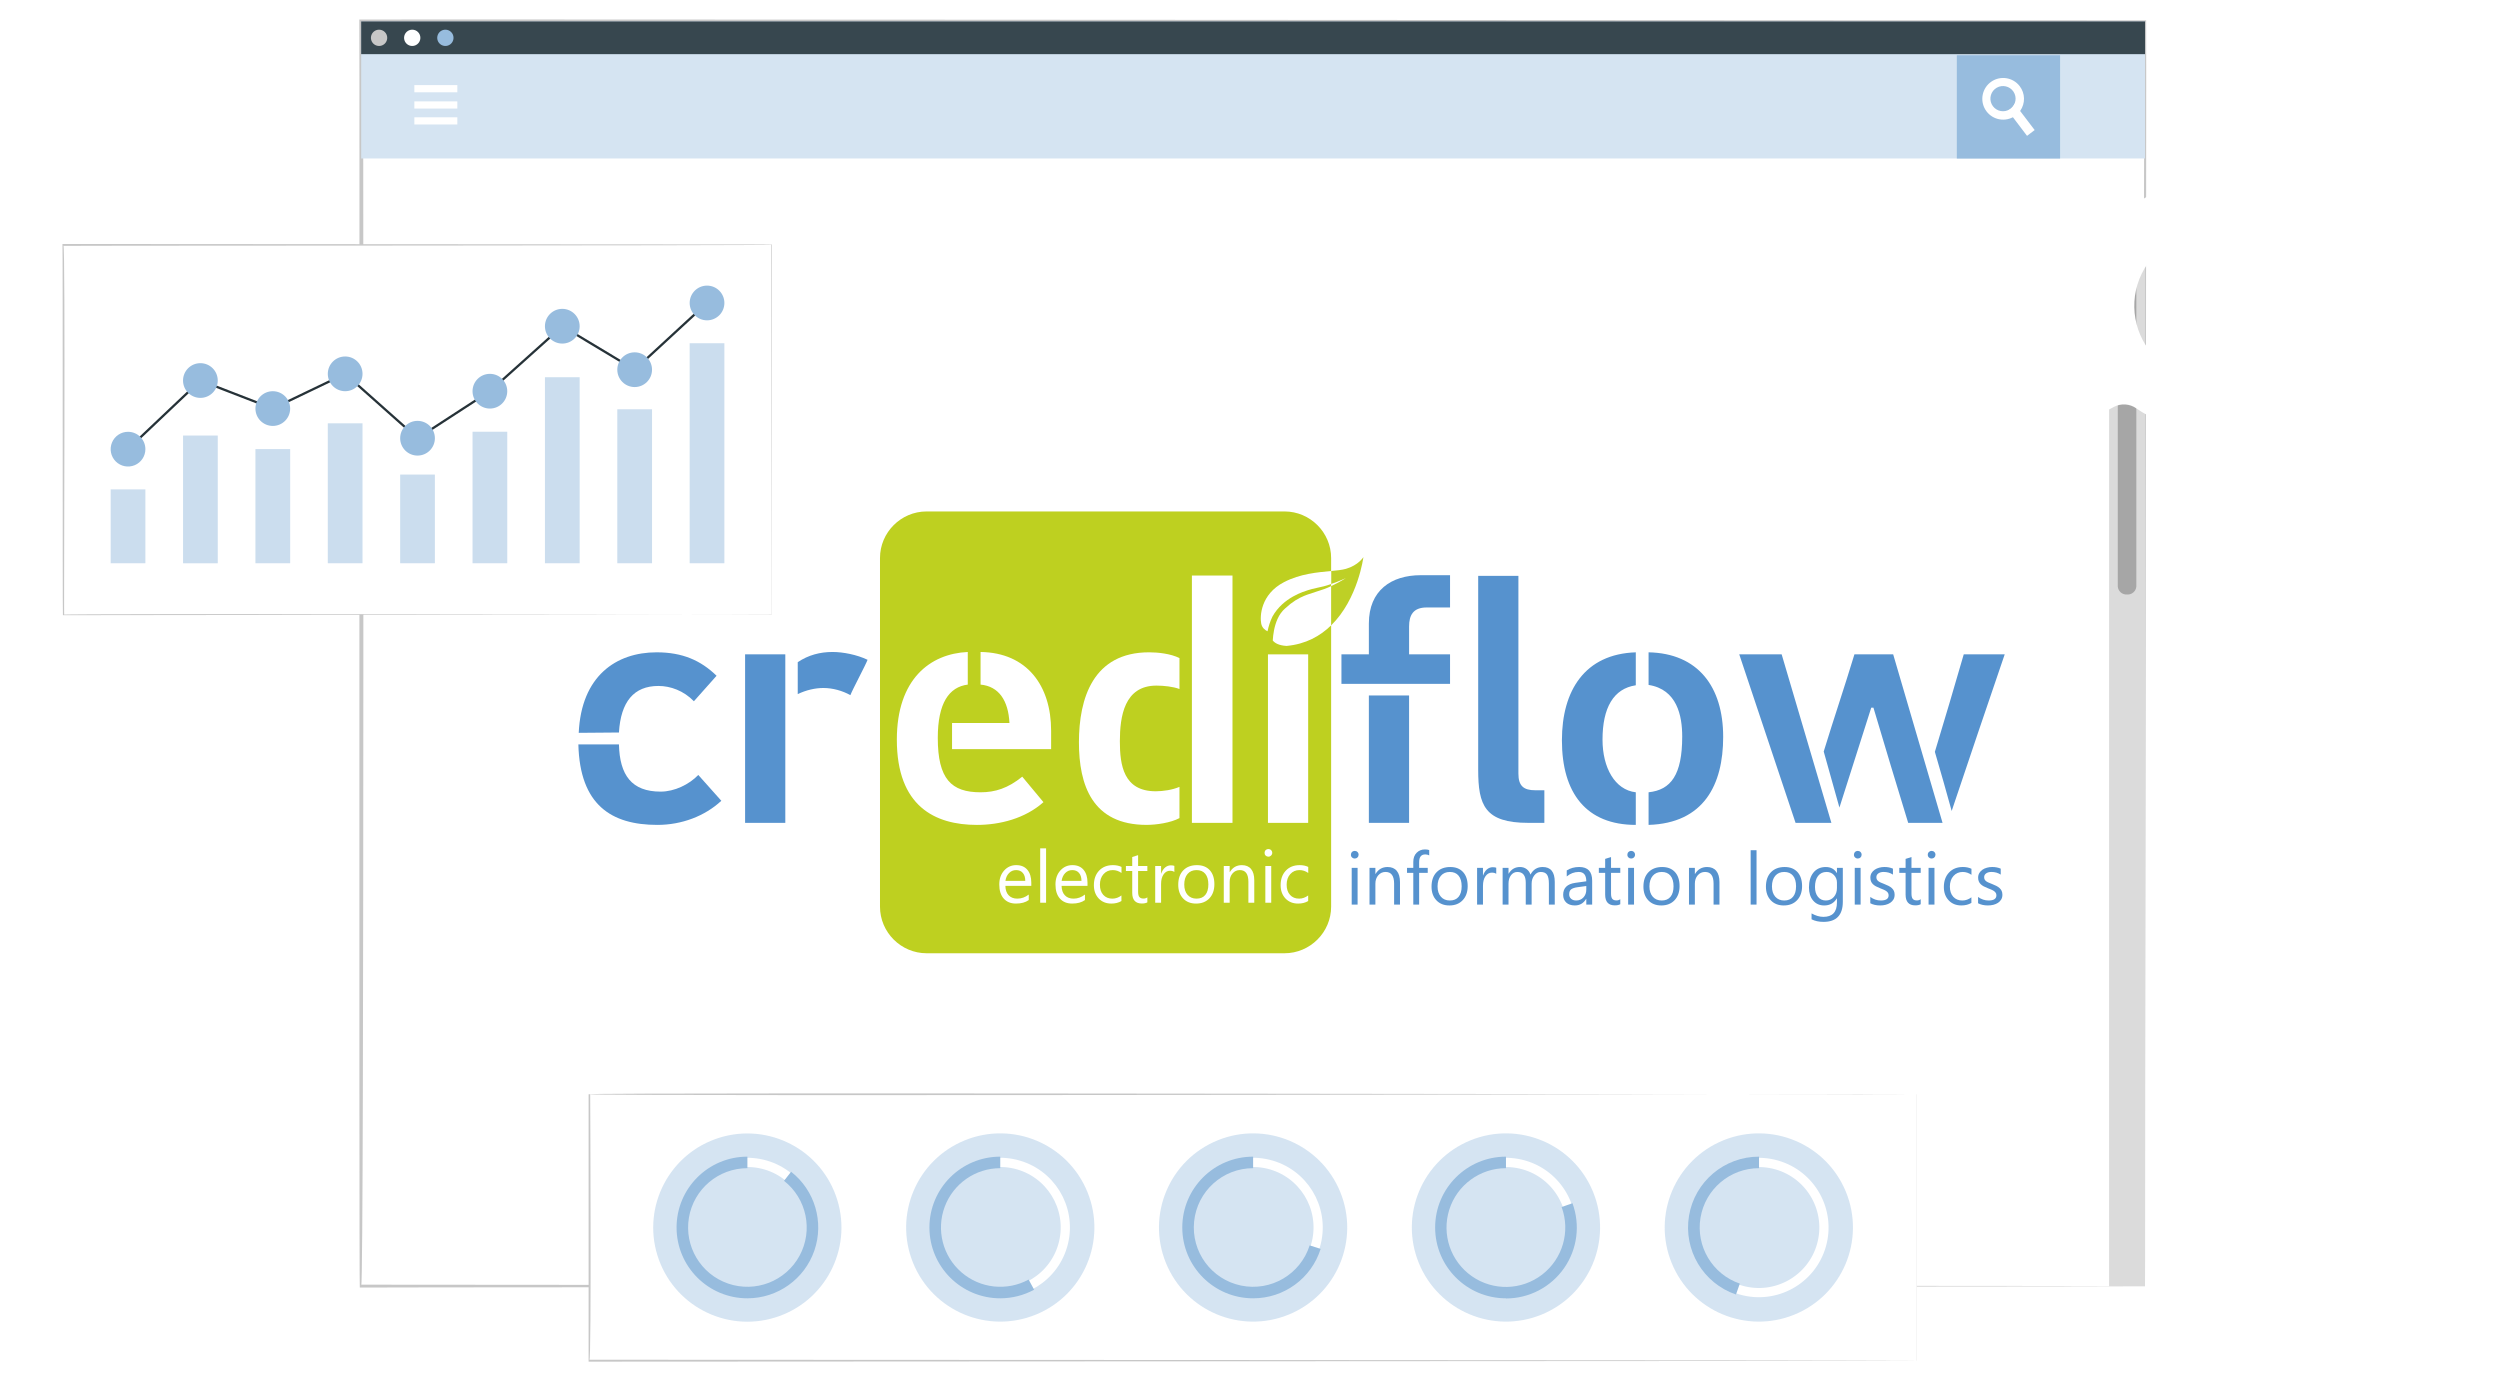 <?xml version="1.0" encoding="UTF-8" standalone="no"?>
<!DOCTYPE svg PUBLIC "-//W3C//DTD SVG 1.1//EN" "http://www.w3.org/Graphics/SVG/1.1/DTD/svg11.dtd">
<!-- Created with Vectornator (http://vectornator.io/) -->
<svg height="100%" stroke-miterlimit="10" style="fill-rule:nonzero;clip-rule:evenodd;stroke-linecap:round;stroke-linejoin:round;" version="1.1" viewBox="0 0 650.86 364.199" width="100%" xml:space="preserve" xmlns="http://www.w3.org/2000/svg" xmlns:vectornator="http://vectornator.io" xmlns:xlink="http://www.w3.org/1999/xlink">
<defs>
<filter color-interpolation-filters="sRGB" filterUnits="userSpaceOnUse" height="121.056" id="Filter" width="377.583" x="149.867" y="132.254">
<feDropShadow dx="2.304" dy="2.127" flood-color="#c0c2c5" flood-opacity="0.496" in="SourceGraphic" result="Shadow" stdDeviation="1.21"/>
</filter>
</defs>
<g id="freepik--Window--inject-31" vectornator:layerName="freepik--Window--inject-31">
<path d="M94.031 5.578L558.441 5.578L558.441 5.578L558.441 334.848L558.441 334.848L94.031 334.848L94.031 334.848L94.031 5.578L94.031 5.578Z" fill="#ffffff" fill-rule="nonzero" opacity="1" stroke="none"/>
<path d="M558.451 334.848C558.331 334.998 93.801 335.098 93.671 335.208C93.431 335.068 93.671 5.808 93.541 5.578L93.541 5.088L94.031 5.088C94.171 4.978 558.591 5.368 558.741 5.288C558.851 5.578 558.371 334.538 558.451 334.848ZM558.451 334.848C558.451 334.968 557.771 4.318 558.451 5.848L94.041 6.048L94.541 5.558C94.541 5.418 94.861 336.398 94.051 334.458L558.461 334.828L558.451 334.848Z" fill="#c7c7c7" fill-rule="nonzero" opacity="1" stroke="none"/>
<path d="M94.031 5.578L558.441 5.578L558.441 5.578L558.441 41.257L558.441 41.257L94.031 41.257L94.031 41.257L94.031 5.578L94.031 5.578Z" fill="#d5e4f2" fill-rule="nonzero" opacity="1" stroke="none"/>
<path d="M107.874 22.156L119.064 22.156L119.064 22.156L119.064 24.026L119.064 24.026L107.874 24.026L107.874 24.026L107.874 22.156L107.874 22.156Z" fill="#ffffff" fill-rule="nonzero" opacity="1" stroke="none"/>
<path d="M107.874 30.536L119.064 30.536L119.064 30.536L119.064 32.406L119.064 32.406L107.874 32.406L107.874 32.406L107.874 30.536L107.874 30.536Z" fill="#ffffff" fill-rule="nonzero" opacity="1" stroke="none"/>
<path d="M107.874 26.396L119.064 26.396L119.064 26.396L119.064 28.266L119.064 28.266L107.874 28.266L107.874 28.266L107.874 26.396L107.874 26.396Z" fill="#ffffff" fill-rule="nonzero" opacity="1" stroke="none"/>
<path d="M94.031 5.578L558.441 5.578L558.441 5.578L558.441 14.098L558.441 14.098L94.031 14.098L94.031 14.098L94.031 5.578L94.031 5.578Z" fill="#37474f" fill-rule="nonzero" opacity="1" stroke="none"/>
<path d="M100.811 9.838C100.815 10.696 100.301 11.472 99.509 11.804C98.717 12.135 97.803 11.956 97.195 11.351C96.587 10.745 96.403 9.832 96.731 9.039C97.059 8.246 97.832 7.728 98.691 7.728C99.252 7.725 99.791 7.946 100.189 8.342C100.587 8.738 100.811 9.277 100.811 9.838Z" fill="#c7c7c7" fill-rule="nonzero" opacity="1" stroke="none"/>
<path d="M109.441 9.838C109.445 10.696 108.931 11.472 108.139 11.804C107.347 12.135 106.434 11.956 105.826 11.351C105.217 10.745 105.034 9.832 105.361 9.039C105.689 8.246 106.463 7.728 107.321 7.728C107.882 7.725 108.422 7.946 108.819 8.342C109.217 8.738 109.441 9.277 109.441 9.838Z" fill="#ffffff" fill-rule="nonzero" opacity="1" stroke="none"/>
<path d="M118.071 9.838C118.075 10.696 117.561 11.472 116.769 11.804C115.977 12.135 115.064 11.956 114.456 11.351C113.847 10.745 113.664 9.832 113.991 9.039C114.319 8.246 115.093 7.728 115.951 7.728C116.512 7.725 117.052 7.946 117.449 8.342C117.847 8.738 118.071 9.277 118.071 9.838Z" fill="#97bcde" fill-rule="nonzero" opacity="1" stroke="none"/>
<path d="M549.091 59.228L558.441 59.228L558.441 59.228L558.441 334.848L558.441 334.848L549.091 334.848L549.091 334.848L549.091 59.228L549.091 59.228Z" fill="#dbdbdb" fill-rule="nonzero" opacity="1" stroke="none"/>
<path d="M553.761 154.778L553.761 154.778C552.526 154.864 551.452 153.941 551.351 152.708L551.351 62.918C551.447 61.68 552.523 60.752 553.761 60.838L553.761 60.838C555.001 60.752 556.08 61.679 556.181 62.918L556.181 152.708C556.075 153.943 554.998 154.864 553.761 154.778Z" fill="#a6a6a6" fill-rule="nonzero" opacity="1" stroke="none"/>
</g>
<g id="freepik--Charts--inject-31" vectornator:layerName="freepik--Charts--inject-31">
<path d="M16.531 63.748L200.881 63.748L200.881 63.748L200.881 159.988L200.881 159.988L16.531 159.988L16.531 159.988L16.531 63.748L16.531 63.748Z" fill="#ffffff" fill-rule="nonzero" opacity="1" stroke="none"/>
<path d="M200.891 159.958C200.791 159.958 16.501 160.138 16.381 160.168C16.261 160.198 16.381 63.868 16.261 63.768L16.261 63.518L16.511 63.518C16.511 63.518 200.911 63.658 200.941 63.638C200.971 63.618 200.941 159.868 200.941 159.958L200.891 159.958ZM200.891 159.958L200.771 63.718C201.271 63.968 16.421 63.928 16.511 64.018C17.061 62.468 16.591 160.338 16.711 160.018C15.591 159.668 201.191 160.018 200.891 160.018L200.891 159.958Z" fill="#c7c7c7" fill-rule="nonzero" opacity="1" stroke="none"/>
<g opacity="0.5">
<path d="M28.811 127.408L37.851 127.408L37.851 127.408L37.851 146.638L37.851 146.638L28.811 146.638L28.811 146.638L28.811 127.408L28.811 127.408Z" fill="#97bcde" fill-rule="nonzero" opacity="1" stroke="none"/>
<path d="M47.651 113.388L56.691 113.388L56.691 113.388L56.691 146.648L56.691 146.648L47.651 146.648L47.651 146.648L47.651 113.388L47.651 113.388Z" fill="#97bcde" fill-rule="nonzero" opacity="1" stroke="none"/>
<path d="M66.501 116.918L75.541 116.918L75.541 116.918L75.541 146.638L75.541 146.638L66.501 146.638L66.501 146.638L66.501 116.918L66.501 116.918Z" fill="#97bcde" fill-rule="nonzero" opacity="1" stroke="none"/>
<path d="M85.341 110.208L94.381 110.208L94.381 110.208L94.381 146.638L94.381 146.638L85.341 146.638L85.341 146.638L85.341 110.208L85.341 110.208Z" fill="#97bcde" fill-rule="nonzero" opacity="1" stroke="none"/>
<path d="M104.181 123.548L113.221 123.548L113.221 123.548L113.221 146.638L113.221 146.638L104.181 146.638L104.181 146.638L104.181 123.548L104.181 123.548Z" fill="#97bcde" fill-rule="nonzero" opacity="1" stroke="none"/>
<path d="M123.021 112.398L132.061 112.398L132.061 112.398L132.061 146.638L132.061 146.638L123.021 146.638L123.021 146.638L123.021 112.398L123.021 112.398Z" fill="#97bcde" fill-rule="nonzero" opacity="1" stroke="none"/>
<path d="M141.871 98.208L150.911 98.208L150.911 98.208L150.911 146.638L150.911 146.638L141.871 146.638L141.871 146.638L141.871 98.208L141.871 98.208Z" fill="#97bcde" fill-rule="nonzero" opacity="1" stroke="none"/>
<path d="M160.711 106.548L169.751 106.548L169.751 106.548L169.751 146.638L169.751 146.638L160.711 146.638L160.711 146.638L160.711 106.548L160.711 106.548Z" fill="#97bcde" fill-rule="nonzero" opacity="1" stroke="none"/>
<path d="M179.551 89.358L188.591 89.358L188.591 89.358L188.591 146.638L188.591 146.638L179.551 146.638L179.551 146.638L179.551 89.358L179.551 89.358Z" fill="#97bcde" fill-rule="nonzero" opacity="1" stroke="none"/>
</g>
<path d="M33.331 116.918L52.181 99.068L71.021 106.368L89.861 97.328L108.701 114.088L127.541 101.848L146.391 84.928L165.231 96.248L184.071 78.878" fill="none" opacity="1" stroke="#263238" stroke-linecap="butt" stroke-linejoin="miter" stroke-width="0.6"/>
<path d="M37.851 116.918C37.859 118.748 36.763 120.402 35.074 121.108C33.386 121.814 31.439 121.432 30.142 120.141C28.845 118.85 28.454 116.904 29.153 115.213C29.851 113.521 31.501 112.418 33.331 112.418C35.819 112.418 37.84 114.429 37.851 116.918Z" fill="#97bcde" fill-rule="nonzero" opacity="1" stroke="none"/>
<path d="M47.651 99.068C47.651 96.572 49.674 94.548 52.171 94.548C54.667 94.548 56.691 96.572 56.691 99.068C56.691 101.564 54.667 103.588 52.171 103.588C49.674 103.588 47.651 101.564 47.651 99.068Z" fill="#97bcde" fill-rule="nonzero" opacity="1" stroke="none"/>
<path d="M85.341 97.328C85.341 94.832 87.364 92.808 89.861 92.808C92.357 92.808 94.381 94.832 94.381 97.328C94.381 99.824 92.357 101.848 89.861 101.848C87.364 101.848 85.341 99.824 85.341 97.328Z" fill="#97bcde" fill-rule="nonzero" opacity="1" stroke="none"/>
<path d="M66.501 106.368C66.501 103.872 68.524 101.848 71.021 101.848C73.517 101.848 75.541 103.872 75.541 106.368C75.541 108.864 73.517 110.888 71.021 110.888C68.524 110.888 66.501 108.864 66.501 106.368Z" fill="#97bcde" fill-rule="nonzero" opacity="1" stroke="none"/>
<path d="M104.181 114.088C104.181 111.592 106.205 109.568 108.701 109.568C111.197 109.568 113.221 111.592 113.221 114.088C113.221 116.584 111.197 118.608 108.701 118.608C106.205 118.608 104.181 116.584 104.181 114.088Z" fill="#97bcde" fill-rule="nonzero" opacity="1" stroke="none"/>
<path d="M123.021 101.848C123.021 99.352 125.045 97.328 127.541 97.328C130.037 97.328 132.061 99.352 132.061 101.848C132.061 104.344 130.037 106.368 127.541 106.368C125.045 106.368 123.021 104.344 123.021 101.848Z" fill="#97bcde" fill-rule="nonzero" opacity="1" stroke="none"/>
<path d="M150.911 84.928C150.911 87.424 148.887 89.448 146.391 89.448C143.895 89.448 141.871 87.424 141.871 84.928C141.871 82.432 143.895 80.408 146.391 80.408C148.885 80.413 150.905 82.434 150.911 84.928Z" fill="#97bcde" fill-rule="nonzero" opacity="1" stroke="none"/>
<path d="M160.711 96.248C160.711 93.752 162.735 91.728 165.231 91.728C167.727 91.728 169.751 93.752 169.751 96.248C169.751 98.744 167.727 100.768 165.231 100.768C162.735 100.768 160.711 98.744 160.711 96.248Z" fill="#97bcde" fill-rule="nonzero" opacity="1" stroke="none"/>
<path d="M179.551 78.878C179.551 76.382 181.575 74.358 184.071 74.358C186.567 74.358 188.591 76.382 188.591 78.878C188.591 81.374 186.567 83.398 184.071 83.398C181.575 83.398 179.551 81.374 179.551 78.878Z" fill="#97bcde" fill-rule="nonzero" opacity="1" stroke="none"/>
<path d="M153.441 284.888L499.051 284.888L499.051 284.888L499.051 354.248L499.051 354.248L153.441 354.248L153.441 354.248L153.441 284.888L153.441 284.888Z" fill="#ffffff" fill-rule="nonzero" opacity="1" stroke="none"/>
<path d="M499.041 284.888L499.041 354.248C499.121 354.368 153.421 354.448 153.401 354.498L153.241 354.498L153.241 354.248L153.241 284.888C152.961 284.278 498.881 285.088 499.051 284.888L499.041 284.888ZM499.041 284.888C499.101 284.708 152.551 285.478 153.651 284.888C153.651 284.688 154.011 355.388 153.441 353.998C153.441 353.998 499.221 354.128 499.001 354.248L499.001 284.888L499.041 284.888Z" fill="#c7c7c7" fill-rule="nonzero" opacity="1" stroke="none"/>
<path d="M171.543 327.977C166.913 315.263 173.466 301.203 186.18 296.573C198.894 291.943 212.955 298.496 217.585 311.21C222.215 323.924 215.661 337.985 202.947 342.615C190.233 347.245 176.173 340.691 171.543 327.977Z" fill="#97bcde" fill-rule="nonzero" opacity="0.4" stroke="none"/>
<path d="M190.662 336.047C181.56 333.882 175.937 324.749 178.102 315.647C180.267 306.545 189.4 300.922 198.502 303.087C207.604 305.252 213.227 314.386 211.062 323.487C208.897 332.589 199.764 338.212 190.662 336.047Z" fill="none" opacity="1" stroke="#ffffff" stroke-linecap="butt" stroke-linejoin="miter" stroke-width="2.4"/>
<path d="M194.581 338.008C184.397 338.008 176.141 329.752 176.141 319.568C176.141 309.384 184.397 301.128 194.581 301.128L194.581 304.128C187.04 304.129 180.603 309.578 179.356 317.015C178.109 324.452 182.417 331.702 189.545 334.163C196.673 336.624 204.536 333.575 208.143 326.953C211.75 320.33 210.045 312.071 204.111 307.418L205.961 305.058C212.149 309.911 214.578 318.154 212.011 325.588C209.444 333.021 202.445 338.008 194.581 338.008Z" fill="#97bcde" fill-rule="nonzero" opacity="1" stroke="none"/>
<path d="M237.723 328.808C232.622 316.276 238.645 301.981 251.178 296.879C263.71 291.777 278.005 297.801 283.107 310.334C288.209 322.866 282.185 337.161 269.652 342.263C257.12 347.364 242.825 341.341 237.723 328.808Z" fill="#97bcde" fill-rule="nonzero" opacity="0.4" stroke="none"/>
<path d="M256.485 336.044C247.384 333.879 241.76 324.746 243.925 315.644C246.09 306.542 255.224 300.919 264.326 303.084C273.427 305.249 279.051 314.382 276.886 323.484C274.721 332.586 265.587 338.209 256.485 336.044Z" fill="none" opacity="1" stroke="#ffffff" stroke-linecap="butt" stroke-linejoin="miter" stroke-width="2.4"/>
<path d="M260.411 338.008C250.227 338.008 241.971 329.752 241.971 319.568C241.971 309.384 250.227 301.128 260.411 301.128L260.411 304.128C253.968 304.131 248.204 308.134 245.951 314.171C243.699 320.207 245.432 327.008 250.299 331.23C255.165 335.453 262.142 336.209 267.801 333.128L269.231 335.768C266.523 337.237 263.492 338.007 260.411 338.008Z" fill="#97bcde" fill-rule="nonzero" opacity="1" stroke="none"/>
<path d="M303.545 328.808C298.443 316.276 304.467 301.981 317 296.879C329.532 291.777 343.827 297.801 348.929 310.334C354.03 322.866 348.007 337.161 335.474 342.263C322.942 347.364 308.647 341.341 303.545 328.808Z" fill="#97bcde" fill-rule="nonzero" opacity="0.4" stroke="none"/>
<path d="M322.309 336.041C313.207 333.876 307.584 324.743 309.749 315.641C311.914 306.539 321.047 300.916 330.149 303.081C339.251 305.246 344.874 314.379 342.709 323.481C340.544 332.583 331.411 338.206 322.309 336.041Z" fill="none" opacity="1" stroke="#ffffff" stroke-linecap="butt" stroke-linejoin="miter" stroke-width="2.4"/>
<path d="M326.241 338.008C316.057 338.008 307.801 329.752 307.801 319.568C307.801 309.384 316.057 301.128 326.241 301.128L326.241 304.128C318.324 304.128 311.689 310.117 310.882 317.993C310.074 325.869 315.355 333.08 323.107 334.687C330.86 336.294 338.571 331.776 340.961 324.228L343.821 325.138C341.409 332.813 334.286 338.028 326.241 338.008Z" fill="#97bcde" fill-rule="nonzero" opacity="1" stroke="none"/>
<path d="M369.377 328.808C364.275 316.276 370.299 301.981 382.831 296.879C395.364 291.777 409.659 297.801 414.76 310.334C419.862 322.866 413.838 337.161 401.306 342.263C388.773 347.364 374.478 341.34 369.377 328.808Z" fill="#97bcde" fill-rule="nonzero" opacity="0.4" stroke="none"/>
<path d="M388.34 336.095C379.214 334.032 373.489 324.962 375.553 315.836C377.616 306.711 386.686 300.986 395.811 303.049C404.937 305.112 410.662 314.183 408.598 323.308C406.535 332.433 397.465 338.158 388.34 336.095Z" fill="none" opacity="1" stroke="#ffffff" stroke-linecap="butt" stroke-linejoin="miter" stroke-width="2.4"/>
<path d="M392.071 338.008C381.887 338.008 373.631 329.752 373.631 319.568C373.631 309.384 381.887 301.128 392.071 301.128L392.071 304.128C385.317 304.12 379.339 308.497 377.308 314.939C375.277 321.381 377.663 328.395 383.2 332.263C388.738 336.13 396.145 335.955 401.493 331.831C406.842 327.706 408.894 320.587 406.561 314.248L409.381 313.248C411.46 318.905 410.643 325.22 407.193 330.162C403.744 335.104 398.098 338.048 392.071 338.048L392.071 338.008Z" fill="#97bcde" fill-rule="nonzero" opacity="1" stroke="none"/>
<path d="M435.208 328.808C430.107 316.276 436.131 301.98 448.663 296.879C461.195 291.777 475.491 297.801 480.592 310.333C485.694 322.866 479.67 337.161 467.138 342.263C454.605 347.364 440.31 341.34 435.208 328.808Z" fill="#97bcde" fill-rule="nonzero" opacity="0.4" stroke="none"/>
<path d="M453.268 335.87C444.27 333.306 439.055 323.933 441.62 314.936C444.185 305.938 453.558 300.724 462.555 303.288C471.552 305.853 476.767 315.226 474.202 324.223C471.638 333.22 462.265 338.435 453.268 335.87Z" fill="none" opacity="1" stroke="#ffffff" stroke-linecap="butt" stroke-linejoin="miter" stroke-width="2.4"/>
<path d="M451.951 337.018C443.41 334.101 438.236 325.429 439.724 316.527C441.212 307.625 448.925 301.109 457.951 301.128L457.951 304.128C450.4 304.125 443.954 309.585 442.715 317.034C441.475 324.483 445.805 331.735 452.951 334.178L451.951 337.018Z" fill="#97bcde" fill-rule="nonzero" opacity="1" stroke="none"/>
</g>
<g id="freepik--search-bar--inject-31" vectornator:layerName="freepik--search-bar--inject-31">
<g opacity="1">
<path d="M509.445 14.387L536.333 14.387L536.333 14.387L536.333 41.275L536.333 41.275L509.445 41.275L509.445 41.275L509.445 14.387L509.445 14.387Z" fill="#97bcde" fill-rule="nonzero" opacity="1" stroke="none"/>
<path d="M529.715 33.861L527.725 35.366L524.04 30.504L522.699 28.774C522.976 28.666 523.236 28.517 523.469 28.332C523.92 27.989 524.272 27.532 524.49 27.009L525.9 28.852L529.715 33.861Z" fill="#ffffff" fill-rule="nonzero" opacity="1" stroke="none"/>
<path d="M525.805 22.415C524.047 20.133 520.811 19.623 518.436 21.254C516.062 22.886 515.377 26.089 516.876 28.549C518.376 31.009 521.537 31.867 524.075 30.504C524.342 30.369 524.594 30.206 524.827 30.02C525.262 29.692 525.641 29.298 525.952 28.852C527.319 26.906 527.259 24.296 525.805 22.415ZM523.469 28.281C523.236 28.465 522.976 28.614 522.699 28.722C521.1 29.369 519.274 28.667 518.52 27.116C517.766 25.565 518.342 23.695 519.839 22.838C521.335 21.98 523.24 22.428 524.197 23.863C525.153 25.298 524.835 27.229 523.469 28.281Z" fill="#ffffff" fill-rule="nonzero" opacity="1" stroke="none"/>
</g>
<path d="M603.468 111.143L615.748 91.343L609.658 87.573C607.896 86.455 606.914 84.44 607.118 82.363C607.219 81.236 607.256 80.104 607.228 78.973C607.152 76.867 608.27 74.898 610.118 73.883L616.408 70.513L605.408 49.973L599.128 53.343C597.325 54.323 595.123 54.203 593.438 53.033C592.423 52.307 591.368 51.64 590.278 51.033C588.468 50.033 587.377 48.099 587.458 46.033L587.658 38.973L564.378 38.253L564.158 45.403C564.09 47.465 562.868 49.313 560.998 50.183C560.448 50.433 559.918 50.713 559.378 50.993C558.838 51.273 558.318 51.583 557.808 51.893C556.061 52.973 553.854 52.973 552.108 51.893L545.998 48.113L533.718 67.913L539.838 71.703C541.592 72.822 542.567 74.833 542.358 76.903C542.256 78.034 542.219 79.169 542.248 80.303C542.312 82.404 541.197 84.365 539.358 85.383L533.068 88.753L544.068 109.293L550.358 105.923C552.221 104.947 554.475 105.102 556.188 106.323C557.119 106.967 558.084 107.561 559.078 108.103C560.925 109.079 562.063 111.014 562.018 113.103L561.798 120.303L585.078 121.023L585.298 113.873C585.389 111.791 586.641 109.936 588.538 109.073C589.058 108.833 589.538 108.573 590.078 108.293C590.618 108.013 591.078 107.743 591.578 107.443C593.361 106.353 595.604 106.353 597.388 107.443L603.468 111.143ZM585.868 95.143C579.224 99.911 570.28 99.918 563.629 95.159C556.978 90.401 554.097 81.935 556.465 74.107C558.833 66.279 565.923 60.829 574.096 60.554C582.27 60.28 589.71 65.242 592.598 72.893C595.639 80.973 592.879 90.087 585.868 95.123L585.868 95.143Z" fill="#ffffff" fill-rule="nonzero" opacity="1" stroke="none"/>
<path d="M18.101 255.418C18.954 255.921 19.452 256.86 19.391 257.848C19.391 258.118 19.391 258.388 19.391 258.658C19.391 258.928 19.391 259.208 19.391 259.478C19.458 260.462 18.962 261.399 18.111 261.898L15.181 263.598L20.691 273.138L23.621 271.448C24.48 270.965 25.538 271.004 26.361 271.548C26.819 271.846 27.293 272.12 27.781 272.368C28.677 272.813 29.242 273.728 29.241 274.728L29.241 278.098L40.241 278.098L40.241 274.728C40.255 273.745 40.819 272.853 41.701 272.418C42.189 272.172 42.663 271.899 43.121 271.598C43.946 271.052 45.008 271.013 45.871 271.498L48.801 273.188L54.311 263.648L51.371 261.948C50.521 261.443 50.027 260.504 50.091 259.518C50.091 259.258 50.091 258.978 50.091 258.708C50.091 258.438 50.091 258.168 50.091 257.898C50.026 256.909 50.526 255.969 51.381 255.468L54.311 253.778L48.801 244.228L45.881 245.918C45.021 246.41 43.956 246.376 43.131 245.828C42.672 245.526 42.198 245.249 41.711 244.998C40.811 244.566 40.239 243.656 40.241 242.658L40.241 239.278L29.241 239.278L29.241 242.658C29.234 243.643 28.673 244.54 27.791 244.978C27.3 245.229 26.822 245.506 26.361 245.808C25.539 246.356 24.477 246.391 23.621 245.898L20.701 244.208L15.191 253.758L18.101 255.418ZM34.741 249.628C39.711 249.628 43.741 253.657 43.741 258.628C43.741 263.599 39.711 267.628 34.741 267.628C29.77 267.628 25.741 263.599 25.741 258.628C25.757 253.669 29.782 249.658 34.741 249.658L34.741 249.628Z" fill="#ffffff" fill-rule="nonzero" opacity="1" stroke="none"/>
<path d="M608.671 115.678C609.524 116.185 610.019 117.128 609.951 118.118C609.951 118.378 609.951 118.658 609.951 118.928C609.951 119.198 609.951 119.468 609.951 119.738C610.015 120.724 609.52 121.663 608.671 122.168L605.741 123.858L611.241 133.418L614.171 131.728C615.027 131.235 616.089 131.27 616.911 131.818C617.373 132.12 617.85 132.397 618.341 132.648C619.221 133.087 619.778 133.985 619.781 134.968L619.781 138.348L630.781 138.348L630.781 134.968C630.784 133.985 631.341 133.087 632.221 132.648C632.712 132.397 633.189 132.12 633.651 131.818C634.473 131.27 635.535 131.235 636.391 131.728L639.321 133.418L644.831 123.868L641.891 122.168C641.042 121.668 640.546 120.732 640.611 119.748C640.611 119.478 640.611 119.208 640.611 118.938C640.611 118.668 640.611 118.388 640.611 118.128C640.548 117.137 641.046 116.194 641.901 115.688L644.831 113.998L639.361 104.418L636.441 106.108C635.578 106.593 634.516 106.554 633.691 106.008C633.234 105.707 632.76 105.434 632.271 105.188C631.389 104.745 630.829 103.845 630.821 102.858L630.821 99.518L619.821 99.518L619.821 102.888C619.818 103.877 619.257 104.779 618.371 105.218C617.883 105.466 617.409 105.74 616.951 106.038C616.126 106.584 615.064 106.623 614.201 106.138L611.241 104.418L605.731 113.958L608.671 115.678ZM625.301 109.888C630.272 109.888 634.301 113.917 634.301 118.888C634.301 123.859 630.272 127.888 625.301 127.888C620.33 127.888 616.301 123.859 616.301 118.888C616.301 113.917 620.33 109.888 625.301 109.888Z" fill="#ffffff" fill-rule="nonzero" opacity="1" stroke="none"/>
<path d="M28.391 206.058C29.034 206.695 29.396 207.563 29.396 208.468C29.396 209.373 29.034 210.241 28.391 210.878C27.762 211.503 26.917 211.861 26.031 211.878C25.11 211.871 24.227 211.513 23.561 210.878L8.501 195.598C8.359 195.549 8.255 195.426 8.231 195.278C8.184 195.232 8.13 195.195 8.071 195.168C7.991 195.036 7.937 194.89 7.911 194.738C7.824 194.701 7.764 194.621 7.751 194.528C7.691 194.418 7.691 194.258 7.641 194.208C7.591 194.158 7.531 193.988 7.531 193.938L7.531 193.558C7.531 193.448 7.531 193.398 7.531 193.238C7.531 193.078 7.531 193.028 7.531 192.968L7.531 192.598C7.531 192.488 7.641 192.438 7.641 192.378C7.641 192.318 7.691 192.108 7.751 191.948C7.811 191.788 7.801 191.898 7.801 191.848C7.88 191.679 7.97 191.515 8.071 191.358C8.07 191.33 8.082 191.303 8.103 191.283C8.124 191.264 8.152 191.255 8.181 191.258C8.254 191.106 8.364 190.976 8.501 190.878L23.561 175.598C24.913 174.309 27.039 174.309 28.391 175.598C29.035 176.236 29.397 177.106 29.397 178.013C29.397 178.92 29.035 179.79 28.391 180.428L15.681 193.238L28.391 206.058Z" fill="#ffffff" fill-rule="nonzero" opacity="1" stroke="none"/>
<path d="M42.061 207.768L55.241 176.508C55.903 175.011 57.643 174.322 59.151 174.958C60.614 175.594 61.285 177.294 60.651 178.758L47.481 210.078C46.996 211.156 45.923 211.849 44.741 211.848C44.372 211.852 44.007 211.777 43.671 211.628C42.935 211.342 42.347 210.769 42.044 210.041C41.74 209.313 41.746 208.492 42.061 207.768Z" fill="#ffffff" fill-rule="nonzero" opacity="1" stroke="none"/>
<path d="M86.561 195.168L86.561 195.218C86.447 195.357 86.32 195.484 86.181 195.598L71.121 210.878C69.771 212.172 67.641 212.172 66.291 210.878C65.647 210.241 65.285 209.373 65.285 208.468C65.285 207.563 65.647 206.695 66.291 206.058L79.001 193.238L66.241 180.418C65.596 179.78 65.234 178.91 65.234 178.003C65.234 177.096 65.596 176.226 66.241 175.588C67.593 174.299 69.719 174.299 71.071 175.588L86.131 190.868C86.269 190.982 86.397 191.109 86.511 191.248L86.511 191.348C86.621 191.568 86.721 191.678 86.781 191.838C86.841 191.998 86.781 191.838 86.781 191.938C86.825 192.104 86.878 192.268 86.941 192.428C86.941 192.428 87.001 192.428 87.001 192.588L87.001 192.958C87.001 193.018 87.001 193.178 87.001 193.228C87.001 193.278 87.001 193.438 87.001 193.498L87.001 193.928C87.001 193.928 86.941 193.928 86.941 194.028C86.841 194.248 86.841 194.408 86.781 194.518C86.721 194.628 86.781 194.518 86.781 194.678C86.781 194.838 86.671 194.958 86.561 195.168Z" fill="#ffffff" fill-rule="nonzero" opacity="1" stroke="none"/>
<g filter="url(#Filter)" vectornator:shadowAngle="0.745457" vectornator:shadowColor="#c0c2c5" vectornator:shadowOffset="3.136" vectornator:shadowOpacity="0.4962" vectornator:shadowRadius="2.42064">
<g opacity="1">
<g opacity="1">
<clipPath id="ClipPath">
<path d="M150.589 133.153L522.12 133.153L522.12 133.153L522.12 248.157L522.12 248.157L150.589 248.157L150.589 248.157L150.589 133.153L150.589 133.153Z"/>
</clipPath>
<g clip-path="url(#ClipPath)">
<path d="M334.416 248.174L241.236 248.174C234.563 248.174 229.101 242.712 229.101 236.041L229.101 145.284C229.101 138.611 234.561 133.153 241.236 133.153L334.416 133.153C341.086 133.153 346.551 138.611 346.551 145.284L346.551 236.041C346.551 242.712 341.088 248.174 334.416 248.174" fill="#bed020" fill-rule="nonzero" opacity="1" stroke="none"/>
</g>
</g>
<g opacity="1">
<clipPath id="ClipPath_2">
<path d="M150.589 133.153L522.12 133.153L522.12 133.153L522.12 248.157L522.12 248.157L150.589 248.157L150.589 248.157L150.589 133.153L150.589 133.153Z"/>
</clipPath>
<g clip-path="url(#ClipPath_2)">
<path d="M161.139 193.798C161.329 201.846 164.469 206.094 171.991 206.094C175.606 206.094 179.416 204.236 181.796 201.755L187.793 208.48C183.511 212.459 177.511 214.758 171.136 214.758C159.141 214.758 150.956 209.544 150.574 193.798L161.139 193.798M150.669 190.79C151.334 176.018 160.379 169.827 170.944 169.827C177.701 169.827 182.463 171.951 186.556 175.932L180.653 182.565C177.988 179.822 174.561 178.584 171.421 178.584C165.044 178.584 161.618 182.654 161.139 190.703L150.669 190.79Z" fill="#5692ce" fill-rule="nonzero" opacity="1" stroke="none"/>
</g>
</g>
</g>
<path d="M204.45 214.227L193.981 214.227L193.981 170.36L204.45 170.36L204.45 214.227ZM207.688 172.393C210.448 170.536 213.495 169.738 216.73 169.738C219.49 169.738 223.107 170.447 225.868 171.775C225.295 173.279 221.965 179.469 221.393 180.975C219.298 179.822 216.823 179.115 214.348 179.115C212.255 179.115 209.875 179.646 207.686 180.708L207.686 172.393L207.688 172.393Z" fill="#5692ce" fill-rule="nonzero" opacity="1" stroke="none"/>
<path d="M251.951 178.231C247.097 178.851 244.147 183.007 244.147 192.118C244.147 202.821 247.669 206.269 255.286 206.269C259.091 206.269 262.426 205.21 266.136 202.202L271.658 208.837C266.896 213.081 260.329 214.76 254.333 214.76C243.386 214.76 233.487 209.897 233.487 192.562C233.487 176.818 242.149 170.182 251.954 169.74L251.954 178.231M255.284 169.738C267.373 169.916 273.654 178.495 273.654 190.259L273.654 195.037L247.859 195.037L247.859 188.226L262.804 188.226C262.518 182.39 260.044 178.673 255.284 178.231L255.284 169.738Z" fill="#ffffff" fill-rule="nonzero" opacity="1" stroke="none"/>
<path d="M307.067 179.38C305.45 178.758 302.975 178.493 301.07 178.493C292.693 178.493 291.55 186.544 291.55 193C291.55 199.19 292.501 206.003 300.88 206.003C302.783 206.003 305.258 205.647 307.067 204.85L307.067 212.986C304.782 214.225 300.975 214.754 298.502 214.754C284.318 214.754 280.893 204.317 280.893 193.26C280.893 181.766 284.605 169.825 299.169 169.825C301.454 169.825 304.785 170.176 307.069 171.327L307.069 179.38M310.305 149.838L320.872 149.838L320.872 214.227L310.305 214.227L310.305 149.838Z" fill="#ffffff" fill-rule="nonzero" opacity="1" stroke="none"/>
<path d="M330.104 170.36L340.574 170.36L340.574 170.36L340.574 214.229L340.574 214.229L330.104 214.229L330.104 214.229L330.104 170.36L330.104 170.36Z" fill="#ffffff" fill-rule="nonzero" opacity="1" stroke="none"/>
<path d="M349.236 178.051L349.236 170.358L356.376 170.358L356.376 162.309C356.376 153.728 362.183 149.749 369.895 149.749L377.51 149.749L377.51 158.151L371.418 158.151C367.894 158.151 366.848 160.183 366.848 163.103L366.848 170.356L377.51 170.356L377.51 178.049L349.236 178.049M356.376 181.061L366.846 181.061L366.846 214.229L356.376 214.229L356.376 181.061Z" fill="#5692ce" fill-rule="nonzero" opacity="1" stroke="none"/>
<path d="M397.878 214.227C386.553 214.227 384.838 209.626 384.838 200.429L384.838 149.926L395.308 149.926L395.308 201.4C395.308 204.59 396.64 205.74 399.686 205.74L402.065 205.74L402.065 214.227L397.878 214.227" fill="#5692ce" fill-rule="nonzero" opacity="1" stroke="none"/>
<path d="M425.869 214.758C413.017 214.758 406.635 206.534 406.635 192.736C406.635 179.733 412.632 170.269 425.869 169.829L425.869 178.407C420.059 179.291 417.206 184.245 417.206 192.56C417.206 199.898 420.441 205.65 425.869 206.267L425.869 214.758M429.197 206.267C435.004 205.65 437.954 201.755 437.954 191.763C437.954 186.367 436.622 179.469 429.197 178.318L429.197 169.827C442.051 170.089 448.618 178.758 448.618 191.851C448.618 204.321 443.571 214.316 429.197 214.758L429.197 206.267Z" fill="#5692ce" fill-rule="nonzero" opacity="1" stroke="none"/>
<path d="M476.789 214.227L467.463 214.227L452.802 170.358L463.844 170.358L476.789 214.227M487.166 184.245L478.883 210.248L474.793 195.655C477.363 187.253 480.216 178.851 482.788 170.358L492.878 170.358L505.73 214.227L496.784 214.227C493.737 204.234 490.69 194.24 487.74 184.245L487.166 184.245ZM503.73 195.742C506.298 187.342 508.775 178.851 511.248 170.358L521.914 170.358C517.249 183.978 512.679 197.51 508.108 211.134C506.682 206.005 505.255 200.875 503.73 195.742Z" fill="#5692ce" fill-rule="nonzero" opacity="1" stroke="none"/>
<g opacity="1">
<path d="M352.695 223.515C352.42 223.515 352.184 223.422 351.99 223.234C351.8 223.048 351.703 222.813 351.703 222.526C351.703 222.239 351.8 222.001 351.99 221.811C352.184 221.619 352.42 221.524 352.695 221.524C352.973 221.524 353.213 221.619 353.409 221.811C353.604 222.001 353.701 222.239 353.701 222.526C353.701 222.798 353.604 223.034 353.409 223.224C353.213 223.42 352.971 223.515 352.695 223.515ZM353.442 235.504L351.907 235.504L351.907 225.945L353.442 225.945L353.442 235.504Z" fill="#5692ce" fill-rule="nonzero" opacity="1" stroke="none"/>
<path d="M364.477 235.504L362.948 235.504L362.948 230.05C362.948 228.023 362.206 227.007 360.725 227.007C359.958 227.007 359.324 227.296 358.824 227.87C358.324 228.445 358.074 229.174 358.074 230.05L358.074 235.504L356.543 235.504L356.543 225.945L358.074 225.945L358.074 227.531L358.109 227.531C358.833 226.323 359.878 225.72 361.248 225.72C362.293 225.72 363.094 226.056 363.648 226.732C364.202 227.407 364.479 228.383 364.479 229.657L364.479 235.504L364.477 235.504Z" fill="#5692ce" fill-rule="nonzero" opacity="1" stroke="none"/>
<path d="M372.085 222.693C371.786 222.526 371.447 222.443 371.067 222.443C369.995 222.443 369.464 223.117 369.464 224.468L369.464 225.945L371.701 225.945L371.701 227.25L369.464 227.25L369.464 235.504L367.941 235.504L367.941 227.25L366.309 227.25L366.309 225.945L367.941 225.945L367.941 224.391C367.941 223.391 368.232 222.6 368.809 222.018C369.389 221.435 370.11 221.144 370.974 221.144C371.445 221.144 371.813 221.197 372.087 221.311L372.087 222.693L372.085 222.693Z" fill="#5692ce" fill-rule="nonzero" opacity="1" stroke="none"/>
<path d="M377.341 235.729C375.928 235.729 374.802 235.285 373.957 234.388C373.114 233.496 372.693 232.312 372.693 230.837C372.693 229.232 373.131 227.976 374.009 227.075C374.887 226.17 376.074 225.722 377.568 225.722C378.989 225.722 380.103 226.16 380.902 227.038C381.702 227.916 382.103 229.135 382.103 230.692C382.103 232.217 381.673 233.436 380.809 234.353C379.948 235.27 378.793 235.729 377.341 235.729ZM377.454 227.009C376.471 227.009 375.692 227.343 375.12 228.011C374.548 228.68 374.261 229.604 374.261 230.781C374.261 231.913 374.552 232.806 375.13 233.461C375.707 234.113 376.483 234.44 377.454 234.44C378.444 234.44 379.206 234.122 379.737 233.479C380.266 232.839 380.535 231.926 380.535 230.744C380.535 229.546 380.266 228.628 379.737 227.98C379.206 227.333 378.444 227.009 377.454 227.009Z" fill="#5692ce" fill-rule="nonzero" opacity="1" stroke="none"/>
<path d="M389.536 227.494C389.269 227.288 388.883 227.186 388.379 227.186C387.728 227.186 387.181 227.494 386.739 228.11C386.301 228.728 386.084 229.564 386.084 230.63L386.084 235.504L384.551 235.504L384.551 225.945L386.084 225.945L386.084 227.912L386.121 227.912C386.338 227.24 386.67 226.715 387.119 226.337C387.569 225.961 388.067 225.775 388.625 225.775C389.023 225.775 389.327 225.819 389.536 225.906L389.536 227.494Z" fill="#5692ce" fill-rule="nonzero" opacity="1" stroke="none"/>
<path d="M404.772 235.504L403.243 235.504L403.243 230.015C403.243 228.957 403.078 228.19 402.755 227.717C402.427 227.244 401.877 227.009 401.107 227.009C400.452 227.009 399.894 227.31 399.442 227.905C398.981 228.504 398.752 229.219 398.752 230.052L398.752 235.506L397.221 235.506L397.221 229.829C397.221 227.951 396.494 227.011 395.043 227.011C394.372 227.011 393.818 227.294 393.382 227.854C392.945 228.416 392.732 229.153 392.732 230.052L392.732 235.506L391.199 235.506L391.199 225.947L392.732 225.947L392.732 227.457L392.769 227.457C393.447 226.298 394.436 225.72 395.738 225.72C396.39 225.72 396.963 225.901 397.446 226.267C397.932 226.631 398.264 227.108 398.446 227.699C399.155 226.377 400.21 225.72 401.619 225.72C403.724 225.72 404.772 227.015 404.772 229.612L404.772 235.504Z" fill="#5692ce" fill-rule="nonzero" opacity="1" stroke="none"/>
<path d="M414.512 235.504L412.984 235.504L412.984 234.008L412.944 234.008C412.279 235.155 411.298 235.727 410.003 235.727C409.05 235.727 408.306 235.477 407.765 234.973C407.228 234.467 406.959 233.799 406.959 232.963C406.959 231.178 408.009 230.139 410.112 229.843L412.982 229.442C412.982 227.817 412.325 227.007 411.009 227.007C409.86 227.007 408.821 227.397 407.891 228.18L407.891 226.612C408.833 226.013 409.916 225.716 411.141 225.716C413.389 225.716 414.51 226.903 414.51 229.283L414.51 235.504L414.512 235.504ZM412.982 230.667L410.676 230.984C409.965 231.083 409.43 231.258 409.071 231.51C408.709 231.764 408.528 232.213 408.528 232.851C408.528 233.316 408.695 233.696 409.027 233.994C409.36 234.291 409.802 234.438 410.358 234.438C411.116 234.438 411.744 234.173 412.24 233.638C412.732 233.107 412.982 232.434 412.982 231.616L412.982 230.667Z" fill="#5692ce" fill-rule="nonzero" opacity="1" stroke="none"/>
<path d="M421.832 235.411C421.47 235.611 420.997 235.708 420.406 235.708C418.731 235.708 417.894 234.777 417.894 232.909L417.894 227.253L416.25 227.253L416.25 225.947L417.894 225.947L417.894 223.61L419.423 223.117L419.423 225.947L421.832 225.947L421.832 227.253L419.423 227.253L419.423 232.636C419.423 233.279 419.533 233.737 419.751 234.01C419.968 234.285 420.332 234.419 420.834 234.419C421.218 234.419 421.553 234.314 421.83 234.105L421.83 235.411L421.832 235.411Z" fill="#5692ce" fill-rule="nonzero" opacity="1" stroke="none"/>
<path d="M424.662 223.515C424.389 223.515 424.156 223.422 423.962 223.234C423.77 223.048 423.673 222.813 423.673 222.526C423.673 222.239 423.77 222.001 423.962 221.811C424.156 221.619 424.389 221.524 424.662 221.524C424.943 221.524 425.181 221.619 425.377 221.811C425.575 222.001 425.672 222.239 425.672 222.526C425.672 222.798 425.575 223.034 425.377 223.224C425.181 223.42 424.941 223.515 424.662 223.515ZM425.41 235.504L423.877 235.504L423.877 225.945L425.41 225.945L425.41 235.504Z" fill="#5692ce" fill-rule="nonzero" opacity="1" stroke="none"/>
<path d="M432.504 235.729C431.091 235.729 429.965 235.285 429.118 234.388C428.277 233.496 427.856 232.312 427.856 230.837C427.856 229.232 428.294 227.976 429.172 227.075C430.052 226.17 431.236 225.722 432.731 225.722C434.155 225.722 435.27 226.16 436.068 227.038C436.869 227.916 437.268 229.135 437.268 230.692C437.268 232.217 436.836 233.436 435.975 234.353C435.113 235.27 433.957 235.729 432.504 235.729ZM432.614 227.009C431.632 227.009 430.852 227.343 430.283 228.011C429.711 228.68 429.42 229.604 429.42 230.781C429.42 231.913 429.715 232.806 430.292 233.461C430.868 234.115 431.645 234.44 432.614 234.44C433.605 234.44 434.366 234.122 434.899 233.479C435.43 232.839 435.696 231.926 435.696 230.744C435.696 229.546 435.43 228.628 434.899 227.98C434.366 227.333 433.607 227.009 432.614 227.009Z" fill="#5692ce" fill-rule="nonzero" opacity="1" stroke="none"/>
<path d="M447.649 235.504L446.118 235.504L446.118 230.05C446.118 228.023 445.381 227.007 443.898 227.007C443.133 227.007 442.499 227.296 441.999 227.87C441.497 228.445 441.247 229.174 441.247 230.05L441.247 235.504L439.716 235.504L439.716 225.945L441.247 225.945L441.247 227.531L441.284 227.531C442.009 226.323 443.051 225.72 444.422 225.72C445.47 225.72 446.271 226.056 446.823 226.732C447.375 227.407 447.651 228.383 447.651 229.657L447.651 235.504L447.649 235.504Z" fill="#5692ce" fill-rule="nonzero" opacity="1" stroke="none"/>
<path d="M457.303 235.504L455.772 235.504L455.772 221.348L457.303 221.348L457.303 235.504Z" fill="#5692ce" fill-rule="nonzero" opacity="1" stroke="none"/>
<path d="M464.399 235.729C462.986 235.729 461.858 235.285 461.016 234.388C460.173 233.496 459.749 232.312 459.749 230.837C459.749 229.232 460.189 227.976 461.065 227.075C461.943 226.17 463.131 225.722 464.627 225.722C466.048 225.722 467.164 226.16 467.963 227.038C468.761 227.916 469.161 229.135 469.161 230.692C469.161 232.217 468.73 233.436 467.87 234.353C467.005 235.27 465.852 235.729 464.399 235.729ZM464.513 227.009C463.528 227.009 462.749 227.343 462.177 228.011C461.606 228.68 461.319 229.604 461.319 230.781C461.319 231.913 461.611 232.806 462.187 233.461C462.767 234.113 463.542 234.44 464.513 234.44C465.503 234.44 466.265 234.122 466.794 233.479C467.327 232.839 467.593 231.926 467.593 230.744C467.593 229.546 467.327 228.628 466.794 227.98C466.263 227.333 465.501 227.009 464.513 227.009Z" fill="#5692ce" fill-rule="nonzero" opacity="1" stroke="none"/>
<path d="M479.768 234.739C479.768 238.247 478.088 240.005 474.727 240.005C473.543 240.005 472.512 239.782 471.628 239.332L471.628 237.801C472.704 238.4 473.729 238.7 474.706 238.7C477.061 238.7 478.239 237.45 478.239 234.948L478.239 233.901L478.2 233.901C477.468 235.119 476.375 235.731 474.913 235.731C473.723 235.731 472.766 235.307 472.039 234.454C471.314 233.609 470.952 232.469 470.952 231.037C470.952 229.411 471.341 228.118 472.124 227.16C472.905 226.201 473.975 225.724 475.33 225.724C476.621 225.724 477.576 226.24 478.2 227.275L478.239 227.275L478.239 225.949L479.768 225.949L479.768 234.739ZM478.239 231.18L478.239 229.771C478.239 229.011 477.981 228.36 477.464 227.817C476.954 227.279 476.316 227.007 475.547 227.007C474.603 227.007 473.861 227.352 473.326 228.04C472.791 228.728 472.521 229.688 472.521 230.924C472.521 231.992 472.779 232.845 473.293 233.481C473.803 234.122 474.485 234.438 475.33 234.438C476.192 234.438 476.888 234.136 477.427 233.525C477.966 232.915 478.239 232.132 478.239 231.18Z" fill="#5692ce" fill-rule="nonzero" opacity="1" stroke="none"/>
<path d="M483.652 223.515C483.377 223.515 483.145 223.422 482.951 223.234C482.757 223.048 482.662 222.813 482.662 222.526C482.662 222.239 482.757 222.001 482.951 221.811C483.145 221.619 483.377 221.524 483.652 221.524C483.932 221.524 484.17 221.619 484.368 221.811C484.565 222.001 484.662 222.239 484.662 222.526C484.662 222.798 484.565 223.034 484.368 223.224C484.17 223.42 483.932 223.515 483.652 223.515ZM484.401 235.504L482.871 235.504L482.871 225.945L484.401 225.945L484.401 235.504Z" fill="#5692ce" fill-rule="nonzero" opacity="1" stroke="none"/>
<path d="M486.92 235.157L486.92 233.516C487.754 234.132 488.672 234.438 489.674 234.438C491.016 234.438 491.69 233.987 491.69 233.093C491.69 232.841 491.632 232.62 491.518 232.446C491.403 232.266 491.25 232.109 491.049 231.973C490.855 231.837 490.626 231.713 490.357 231.603C490.095 231.494 489.812 231.38 489.506 231.26C489.083 231.095 488.709 230.922 488.391 230.756C488.073 230.583 487.804 230.391 487.587 230.174C487.372 229.959 487.209 229.715 487.104 229.442C486.992 229.17 486.938 228.849 486.938 228.48C486.938 228.033 487.042 227.635 487.244 227.292C487.453 226.945 487.725 226.658 488.07 226.422C488.409 226.189 488.802 226.011 489.24 225.897C489.678 225.775 490.128 225.718 490.597 225.718C491.423 225.718 492.165 225.86 492.816 226.147L492.816 227.697C492.113 227.234 491.308 227.007 490.388 227.007C490.101 227.007 489.845 227.038 489.614 227.104C489.386 227.168 489.188 227.263 489.021 227.381C488.86 227.5 488.729 227.639 488.639 227.802C488.546 227.969 488.504 228.151 488.504 228.352C488.504 228.602 488.548 228.808 488.639 228.978C488.729 229.147 488.862 229.294 489.033 229.426C489.211 229.556 489.422 229.674 489.669 229.781C489.919 229.889 490.202 230 490.521 230.126C490.942 230.287 491.324 230.457 491.659 230.626C491.996 230.798 492.283 230.99 492.518 231.203C492.752 231.417 492.938 231.667 493.068 231.944C493.192 232.229 493.254 232.558 493.254 232.944C493.254 233.417 493.151 233.828 492.946 234.177C492.735 234.524 492.458 234.816 492.107 235.045C491.76 235.276 491.359 235.446 490.905 235.56C490.45 235.673 489.973 235.727 489.479 235.727C488.494 235.729 487.643 235.539 486.92 235.157Z" fill="#5692ce" fill-rule="nonzero" opacity="1" stroke="none"/>
<path d="M500.046 235.411C499.689 235.611 499.214 235.708 498.623 235.708C496.946 235.708 496.111 234.777 496.111 232.909L496.111 227.253L494.466 227.253L494.466 225.947L496.111 225.947L496.111 223.61L497.64 223.117L497.64 225.947L500.046 225.947L500.046 227.253L497.64 227.253L497.64 232.636C497.64 233.279 497.749 233.737 497.968 234.01C498.183 234.285 498.545 234.419 499.047 234.419C499.435 234.419 499.768 234.314 500.044 234.105L500.044 235.411L500.046 235.411Z" fill="#5692ce" fill-rule="nonzero" opacity="1" stroke="none"/>
<path d="M502.877 223.515C502.604 223.515 502.371 223.422 502.178 223.234C501.982 223.048 501.885 222.813 501.885 222.526C501.885 222.239 501.982 222.001 502.178 221.811C502.371 221.619 502.604 221.524 502.877 221.524C503.158 221.524 503.397 221.619 503.592 221.811C503.79 222.001 503.885 222.239 503.885 222.526C503.885 222.798 503.79 223.034 503.592 223.224C503.397 223.42 503.158 223.515 502.877 223.515ZM503.625 235.504L502.092 235.504L502.092 225.945L503.625 225.945L503.625 235.504Z" fill="#5692ce" fill-rule="nonzero" opacity="1" stroke="none"/>
<path d="M513.243 235.064C512.508 235.508 511.636 235.727 510.626 235.727C509.264 235.727 508.161 235.285 507.327 234.394C506.49 233.508 506.071 232.359 506.071 230.944C506.071 229.37 506.521 228.104 507.424 227.149C508.327 226.195 509.533 225.718 511.037 225.718C511.876 225.718 512.619 225.873 513.258 226.184L513.258 227.75C512.549 227.259 511.789 227.009 510.981 227.009C510 227.009 509.202 227.358 508.576 228.058C507.948 228.759 507.639 229.678 507.639 230.818C507.639 231.938 507.932 232.824 508.519 233.471C509.107 234.118 509.897 234.44 510.886 234.44C511.719 234.44 512.504 234.165 513.241 233.611L513.241 235.064L513.243 235.064Z" fill="#5692ce" fill-rule="nonzero" opacity="1" stroke="none"/>
<path d="M514.977 235.157L514.977 233.516C515.811 234.132 516.731 234.438 517.735 234.438C519.075 234.438 519.749 233.987 519.749 233.093C519.749 232.841 519.691 232.62 519.575 232.446C519.46 232.266 519.305 232.109 519.11 231.973C518.912 231.837 518.683 231.713 518.418 231.603C518.152 231.494 517.867 231.38 517.565 231.26C517.14 231.095 516.766 230.922 516.448 230.756C516.125 230.583 515.861 230.391 515.644 230.174C515.429 229.959 515.268 229.715 515.16 229.442C515.051 229.17 514.995 228.849 514.995 228.48C514.995 228.033 515.099 227.635 515.303 227.292C515.51 226.945 515.784 226.658 516.123 226.422C516.466 226.189 516.857 226.011 517.297 225.897C517.737 225.775 518.187 225.718 518.654 225.718C519.48 225.718 520.222 225.86 520.877 226.147L520.877 227.697C520.172 227.234 519.367 227.007 518.447 227.007C518.158 227.007 517.9 227.038 517.673 227.104C517.441 227.168 517.245 227.263 517.08 227.381C516.916 227.5 516.784 227.639 516.695 227.802C516.607 227.969 516.561 228.151 516.561 228.352C516.561 228.602 516.607 228.808 516.695 228.978C516.784 229.147 516.919 229.294 517.09 229.426C517.266 229.556 517.478 229.674 517.73 229.781C517.976 229.889 518.261 230 518.577 230.126C519.001 230.287 519.383 230.457 519.716 230.626C520.055 230.798 520.338 230.99 520.573 231.203C520.813 231.417 520.992 231.667 521.121 231.944C521.249 232.229 521.313 232.558 521.313 232.944C521.313 233.417 521.211 233.828 521.003 234.177C520.794 234.524 520.515 234.816 520.168 235.045C519.819 235.276 519.416 235.446 518.962 235.56C518.505 235.673 518.032 235.727 517.536 235.727C516.553 235.729 515.7 235.539 514.977 235.157Z" fill="#5692ce" fill-rule="nonzero" opacity="1" stroke="none"/>
</g>
<g opacity="1">
<path d="M268.491 230.622L261.742 230.622C261.766 231.686 262.052 232.508 262.601 233.085C263.149 233.663 263.903 233.954 264.861 233.954C265.938 233.954 266.927 233.599 267.83 232.888L267.83 234.324C266.989 234.936 265.88 235.239 264.498 235.239C263.149 235.239 262.087 234.805 261.314 233.938C260.541 233.068 260.157 231.847 260.157 230.273C260.157 228.785 260.579 227.573 261.421 226.637C262.266 225.699 263.314 225.23 264.564 225.23C265.814 225.23 266.782 225.635 267.466 226.443C268.152 227.257 268.493 228.378 268.493 229.814L268.493 230.622L268.491 230.622ZM266.923 229.323C266.917 228.438 266.706 227.748 266.285 227.263C265.865 226.769 265.281 226.523 264.533 226.523C263.812 226.523 263.198 226.782 262.696 227.3C262.19 227.812 261.88 228.49 261.76 229.323L266.923 229.323Z" fill="#ffffff" fill-rule="nonzero" opacity="1" stroke="none"/>
<path d="M272.34 235.018L270.809 235.018L270.809 220.863L272.34 220.863L272.34 235.018Z" fill="#ffffff" fill-rule="nonzero" opacity="1" stroke="none"/>
<path d="M283.124 230.622L276.372 230.622C276.397 231.686 276.682 232.508 277.232 233.085C277.779 233.663 278.531 233.954 279.49 233.954C280.568 233.954 281.558 233.599 282.461 232.888L282.461 234.324C281.62 234.936 280.51 235.239 279.128 235.239C277.777 235.239 276.715 234.805 275.943 233.938C275.17 233.068 274.786 231.847 274.786 230.273C274.786 228.785 275.207 227.573 276.05 226.637C276.893 225.699 277.942 225.23 279.192 225.23C280.442 225.23 281.413 225.635 282.097 226.443C282.783 227.257 283.124 228.378 283.124 229.814L283.124 230.622ZM281.556 229.323C281.549 228.438 281.337 227.748 280.915 227.263C280.494 226.769 279.911 226.523 279.163 226.523C278.44 226.523 277.829 226.782 277.323 227.3C276.817 227.812 276.507 228.49 276.389 229.323L281.556 229.323Z" fill="#ffffff" fill-rule="nonzero" opacity="1" stroke="none"/>
<path d="M291.957 234.58C291.222 235.02 290.35 235.241 289.342 235.241C287.979 235.241 286.877 234.797 286.041 233.911C285.204 233.021 284.787 231.876 284.787 230.463C284.787 228.885 285.239 227.62 286.142 226.664C287.045 225.709 288.249 225.232 289.755 225.232C290.596 225.232 291.338 225.387 291.978 225.699L291.978 227.271C291.269 226.771 290.509 226.523 289.699 226.523C288.722 226.523 287.923 226.874 287.295 227.575C286.669 228.275 286.357 229.194 286.357 230.331C286.357 231.453 286.65 232.339 287.239 232.983C287.828 233.63 288.617 233.956 289.606 233.956C290.441 233.956 291.224 233.677 291.959 233.124L291.959 234.58L291.957 234.58Z" fill="#ffffff" fill-rule="nonzero" opacity="1" stroke="none"/>
<path d="M298.707 234.925C298.345 235.124 297.87 235.225 297.277 235.225C295.602 235.225 294.767 234.291 294.767 232.426L294.767 226.767L293.123 226.767L293.123 225.459L294.767 225.459L294.767 223.123L296.298 222.629L296.298 225.459L298.707 225.459L298.707 226.765L296.298 226.765L296.298 232.151C296.298 232.793 296.405 233.25 296.624 233.525C296.843 233.797 297.205 233.936 297.707 233.936C298.093 233.936 298.426 233.828 298.707 233.62L298.707 234.925Z" fill="#ffffff" fill-rule="nonzero" opacity="1" stroke="none"/>
<path d="M305.737 227.009C305.47 226.802 305.084 226.701 304.58 226.701C303.925 226.701 303.38 227.009 302.94 227.624C302.502 228.24 302.281 229.081 302.281 230.143L302.281 235.018L300.75 235.018L300.75 225.459L302.281 225.459L302.281 227.428L302.32 227.428C302.537 226.755 302.872 226.232 303.318 225.854C303.766 225.478 304.266 225.288 304.822 225.288C305.22 225.288 305.524 225.331 305.737 225.42L305.737 227.009Z" fill="#ffffff" fill-rule="nonzero" opacity="1" stroke="none"/>
<path d="M311.395 235.241C309.982 235.241 308.856 234.795 308.011 233.903C307.169 233.008 306.747 231.826 306.747 230.351C306.747 228.744 307.185 227.49 308.063 226.587C308.941 225.685 310.129 225.234 311.621 225.234C313.044 225.234 314.16 225.674 314.959 226.55C315.759 227.43 316.157 228.649 316.157 230.203C316.157 231.727 315.728 232.948 314.866 233.868C314.003 234.783 312.846 235.241 311.395 235.241ZM311.509 226.523C310.526 226.523 309.747 226.858 309.175 227.525C308.602 228.195 308.315 229.118 308.315 230.294C308.315 231.428 308.606 232.32 309.183 232.973C309.761 233.626 310.536 233.956 311.507 233.956C312.496 233.956 313.259 233.634 313.79 232.994C314.323 232.353 314.587 231.44 314.587 230.256C314.587 229.064 314.323 228.143 313.79 227.496C313.259 226.846 312.499 226.523 311.509 226.523Z" fill="#ffffff" fill-rule="nonzero" opacity="1" stroke="none"/>
<path d="M326.54 235.018L325.01 235.018L325.01 229.564C325.01 227.538 324.27 226.521 322.787 226.521C322.02 226.521 321.388 226.81 320.888 227.385C320.386 227.961 320.136 228.688 320.136 229.564L320.136 235.018L318.603 235.018L318.603 225.459L320.136 225.459L320.136 227.044L320.175 227.044C320.898 225.839 321.942 225.234 323.313 225.234C324.357 225.234 325.158 225.573 325.712 226.246C326.266 226.924 326.542 227.897 326.542 229.176L326.542 235.018L326.54 235.018Z" fill="#ffffff" fill-rule="nonzero" opacity="1" stroke="none"/>
<path d="M330.209 223.03C329.937 223.03 329.701 222.935 329.509 222.749C329.315 222.561 329.22 222.325 329.22 222.04C329.22 221.753 329.315 221.514 329.509 221.323C329.701 221.133 329.937 221.038 330.209 221.038C330.49 221.038 330.728 221.133 330.922 221.323C331.118 221.514 331.22 221.753 331.22 222.04C331.22 222.311 331.12 222.546 330.922 222.739C330.728 222.931 330.49 223.03 330.209 223.03ZM330.955 235.018L329.424 235.018L329.424 225.459L330.955 225.459L330.955 235.018Z" fill="#ffffff" fill-rule="nonzero" opacity="1" stroke="none"/>
<path d="M340.574 234.58C339.843 235.02 338.967 235.241 337.959 235.241C336.597 235.241 335.498 234.797 334.659 233.911C333.823 233.021 333.403 231.876 333.403 230.463C333.403 228.885 333.856 227.62 334.759 226.664C335.659 225.709 336.864 225.232 338.372 225.232C339.213 225.232 339.954 225.387 340.593 225.699L340.593 227.271C339.884 226.771 339.124 226.523 338.314 226.523C337.335 226.523 336.537 226.874 335.911 227.575C335.283 228.275 334.971 229.194 334.971 230.331C334.971 231.453 335.265 232.339 335.856 232.983C336.442 233.63 337.231 233.956 338.221 233.956C339.051 233.956 339.841 233.677 340.574 233.124L340.574 234.58Z" fill="#ffffff" fill-rule="nonzero" opacity="1" stroke="none"/>
</g>
<path d="M346.499 152.62C345.441 153.147 344.2 153.577 343.181 153.876C342.154 154.201 341.309 154.488 340.836 154.649C340.367 154.808 338.892 155.273 337.211 156.331C336.362 156.872 335.51 157.531 334.597 158.38C333.759 159.097 333.075 160.066 332.596 161.144C331.755 163.02 331.455 165.086 331.354 166.749C331.895 167.426 332.943 168.042 334.938 168.164C339.934 167.712 343.704 165.592 346.557 162.807C346.557 159.405 346.557 155.998 346.557 152.593C346.534 152.602 346.518 152.61 346.499 152.62" fill="#ffffff" fill-rule="nonzero" opacity="1" stroke="none"/>
<path d="M350.41 148.094C349.414 148.377 348.088 148.515 346.555 148.66C346.555 149.788 346.555 150.916 346.555 152.042C348.676 151.313 350.459 150.472 350.455 150.472C350.459 150.472 348.695 151.589 346.555 152.591C346.555 155.996 346.555 159.4 346.555 162.807C353.573 155.946 354.951 145.043 354.951 145.043C354.951 145.043 353.661 147.162 350.41 148.094" fill="#bed026" fill-rule="nonzero" opacity="1" stroke="none"/>
<g opacity="1">
<clipPath id="ClipPath_3">
<path d="M328.239 145.043L355.572 145.043L355.572 145.043L355.572 168.978L355.572 168.978L328.239 168.978L328.239 168.978L328.239 145.043L328.239 145.043Z"/>
</clipPath>
<g clip-path="url(#ClipPath_3)">
<path d="M334.273 151.565C328.187 154.744 327.976 160.458 328.352 162.363C328.567 163.458 329.356 164.049 329.993 164.352C330.253 163.111 330.652 161.782 331.284 160.5C334.095 155.475 339.597 153.975 340.518 153.649C341.012 153.484 341.904 153.25 342.96 153.021C344.028 152.806 345.181 152.538 346.307 152.129C346.389 152.102 346.47 152.073 346.553 152.042C346.553 150.916 346.553 149.788 346.553 148.66C343.068 148.993 338.5 149.358 334.273 151.565" fill="#ffffff" fill-rule="nonzero" opacity="1" stroke="none"/>
</g>
</g>
</g>
</g>
</svg>
